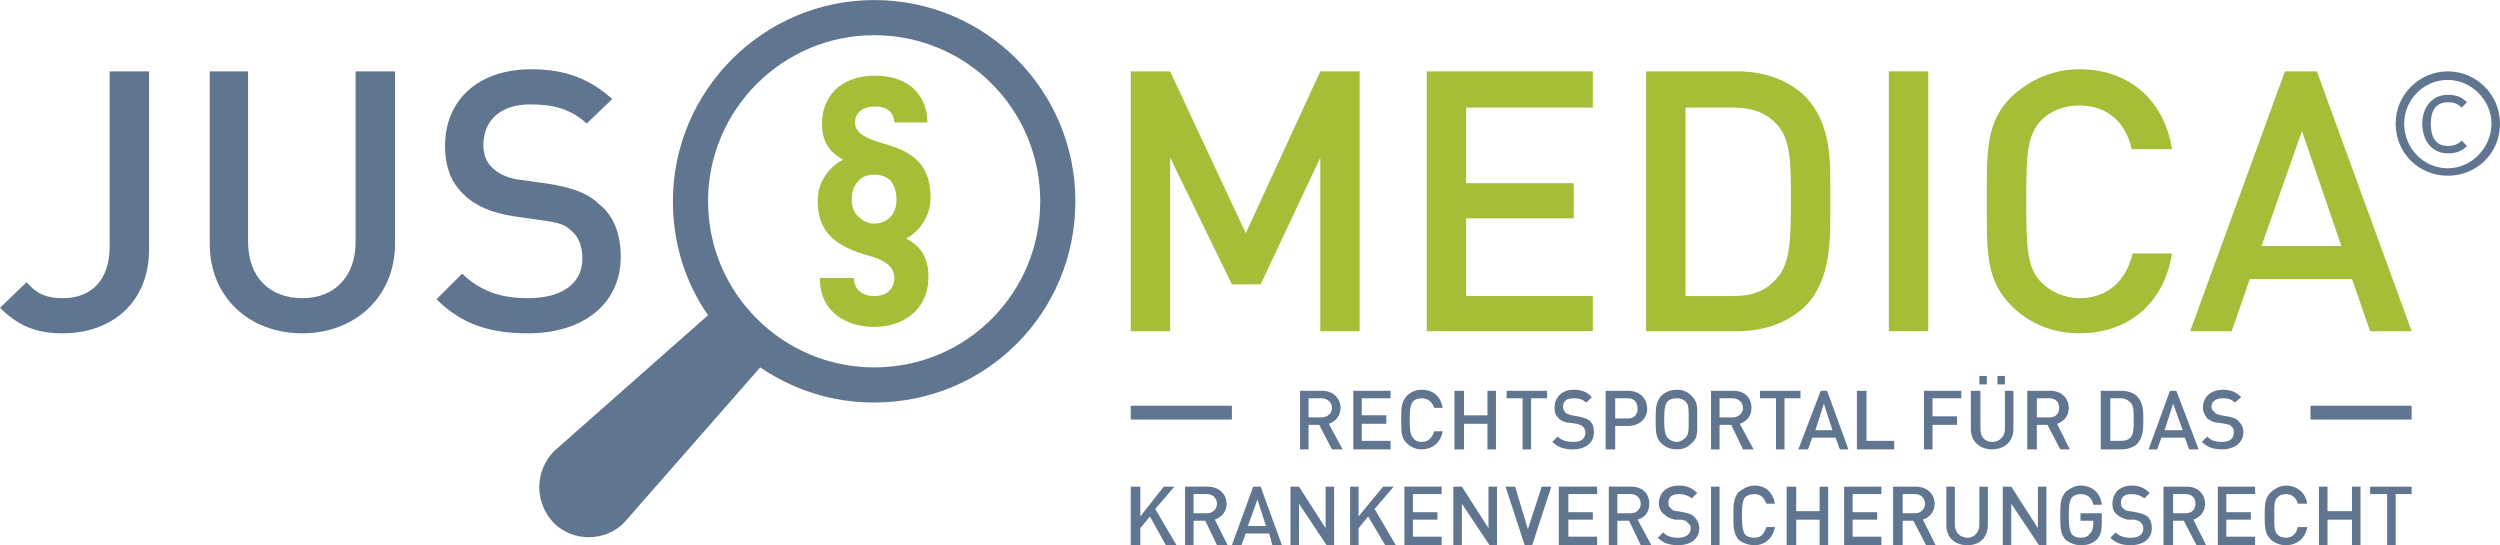 <?xml version="1.0" encoding="UTF-8"?>
<!DOCTYPE svg PUBLIC "-//W3C//DTD SVG 1.1//EN" "http://www.w3.org/Graphics/SVG/1.1/DTD/svg11.dtd">
<!-- Creator: CorelDRAW X7 -->
<svg xmlns="http://www.w3.org/2000/svg" xml:space="preserve" width="2265px" height="494px" version="1.1" style="shape-rendering:geometricPrecision; text-rendering:geometricPrecision; image-rendering:optimizeQuality; fill-rule:evenodd; clip-rule:evenodd"
viewBox="0 0 2348 512"
 xmlns:xlink="http://www.w3.org/1999/xlink">
 <defs>
  <style type="text/css">
   <![CDATA[
    .fil0 {fill:#60758F;fill-rule:nonzero}
    .fil2 {fill:#60758F;fill-rule:nonzero}
    .fil3 {fill:#A5BE38;fill-rule:nonzero}
    .fil1 {fill:#A5BE38;fill-rule:nonzero}
   ]]>
  </style>
 </defs>
 <g id="Ebene_x0020_1">
  <path class="fil0" d="M2265 464l0 -7 -39 0 0 7 16 0 0 48 8 0 0 -48 15 0zm-48 48l0 0 0 -55 -8 0 0 23 -23 0 0 -23 -8 0 0 55 8 0 0 -24 23 0 0 24 8 0zm-50 -17l0 0 -9 0c-1,6 -5,10 -11,10 -3,0 -6,-1 -8,-3 -3,-3 -3,-7 -3,-18 0,-11 0,-14 3,-17 2,-2 5,-3 8,-3 6,0 10,4 11,9l9 0c-2,-11 -10,-17 -20,-17 -6,0 -10,3 -14,6 -6,6 -6,12 -6,22 0,11 0,17 6,23 4,3 8,5 14,5 10,0 18,-6 20,-17zm-49 17l0 0 0 -8 -27 0 0 -16 23 0 0 -7 -23 0 0 -17 27 0 0 -7 -35 0 0 55 35 0zm-56 -39l0 0c0,5 -3,9 -9,9l-12 0 0 -18 12 0c6,0 9,4 9,9zm10 39l0 0 -12 -24c6,-2 11,-7 11,-15 0,-9 -7,-16 -17,-16l-22 0 0 55 9 0 0 -23 10 0 12 23 9 0zm-51 -16l0 0c0,-4 -1,-8 -4,-11 -3,-2 -6,-3 -11,-4l-6 -1c-2,0 -5,-1 -6,-3 -2,-1 -2,-3 -2,-5 0,-5 3,-8 10,-8 4,0 8,1 12,4l5 -5c-5,-5 -10,-7 -17,-7 -11,0 -18,7 -18,17 0,4 1,8 4,10 2,2 6,4 10,5l7 0c3,1 4,1 6,3 1,1 2,3 2,5 0,6 -4,9 -12,9 -5,0 -10,-1 -14,-5l-5 5c5,5 11,7 19,7 12,0 20,-6 20,-16zm-47 -5l0 0 0 -9 -20 0 0 7 12 0 0 3c0,4 -1,7 -3,9 -2,3 -5,4 -9,4 -3,0 -6,-1 -8,-3 -2,-3 -3,-7 -3,-18 0,-11 1,-14 3,-17 2,-2 5,-3 8,-3 7,0 11,4 12,10l8 0c-1,-10 -8,-18 -20,-18 -6,0 -10,3 -14,6 -5,6 -5,12 -5,22 0,11 0,17 5,23 4,3 9,5 14,5 6,0 11,-1 16,-6 3,-4 4,-8 4,-15zm-52 21l0 0 0 -55 -8 0 0 39 -25 -39 -8 0 0 55 8 0 0 -39 26 39 7 0zm-55 -19l0 0 0 -36 -8 0 0 36c0,7 -5,12 -11,12 -7,0 -12,-5 -12,-12l0 -36 -8 0 0 36c0,12 8,19 20,19 11,0 19,-7 19,-19zm-59 -20l0 0c0,5 -4,9 -9,9l-12 0 0 -18 12 0c5,0 9,4 9,9zm10 39l0 0 -12 -24c6,-2 11,-7 11,-15 0,-9 -7,-16 -18,-16l-21 0 0 55 9 0 0 -23 10 0 12 23 9 0zm-51 0l0 0 0 -8 -27 0 0 -16 23 0 0 -7 -23 0 0 -17 27 0 0 -7 -35 0 0 55 35 0zm-50 0l0 0 0 -55 -8 0 0 23 -22 0 0 -23 -9 0 0 55 9 0 0 -24 22 0 0 24 8 0zm-50 -17l0 0 -8 0c-2,6 -5,10 -11,10 -4,0 -7,-1 -9,-3 -2,-3 -3,-7 -3,-18 0,-11 1,-14 3,-17 2,-2 5,-3 9,-3 6,0 9,4 11,9l8 0c-2,-11 -9,-17 -19,-17 -6,0 -11,3 -15,6 -5,6 -5,12 -5,22 0,11 0,17 5,23 4,3 9,5 15,5 9,0 17,-6 19,-17zm-52 -38l0 0 -8 0 0 55 8 0 0 -55zm-19 39l0 0c0,-4 -2,-8 -5,-11 -2,-2 -5,-3 -10,-4l-6 -1c-3,0 -5,-1 -6,-3 -2,-1 -2,-3 -2,-5 0,-5 3,-8 10,-8 4,0 8,1 12,4l5 -5c-5,-5 -10,-7 -17,-7 -12,0 -19,7 -19,17 0,4 2,8 5,10 2,2 5,4 10,5l6 0c4,1 5,1 6,3 2,1 3,3 3,5 0,6 -5,9 -12,9 -5,0 -10,-1 -14,-5l-5 5c5,5 11,7 19,7 12,0 20,-6 20,-16zm-55 -23l0 0c0,5 -4,9 -9,9l-13 0 0 -18 13 0c5,0 9,4 9,9zm10 39l0 0 -13 -24c7,-2 11,-7 11,-15 0,-9 -6,-16 -17,-16l-21 0 0 55 8 0 0 -23 11 0 11 23 10 0zm-51 0l0 0 0 -8 -27 0 0 -16 23 0 0 -7 -23 0 0 -17 27 0 0 -7 -36 0 0 55 36 0zm-43 -55l0 0 -9 0 -13 40 -12 -40 -9 0 18 55 7 0 18 -55zm-51 55l0 0 0 -55 -8 0 0 39 -25 -39 -8 0 0 55 8 0 0 -39 26 39 7 0zm-52 0l0 0 0 -8 -27 0 0 -16 23 0 0 -7 -23 0 0 -17 27 0 0 -7 -35 0 0 55 35 0zm-43 0l0 0 -20 -34 18 -21 -10 0 -23 28 0 -28 -8 0 0 55 8 0 0 -16 9 -11 16 27 10 0zm-58 0l0 0 0 -55 -8 0 0 39 -25 -39 -8 0 0 55 8 0 0 -39 26 39 7 0zm-64 -18l0 0 -17 0 9 -25 8 25zm15 18l0 0 -20 -55 -7 0 -20 55 9 0 4 -11 22 0 3 11 9 0zm-61 -39l0 0c0,5 -4,9 -9,9l-13 0 0 -18 13 0c5,0 9,4 9,9zm10 39l0 0 -12 -24c6,-2 11,-7 11,-15 0,-9 -7,-16 -18,-16l-21 0 0 55 8 0 0 -23 11 0 11 23 10 0zm-48 0l0 0 -20 -34 18 -21 -10 0 -22 28 0 -28 -9 0 0 55 9 0 0 -16 9 -11 15 27 10 0z"/>
  <path class="fil0" d="M2107 406c0,-5 -2,-8 -5,-11 -2,-2 -5,-3 -10,-4l-6 -1c-3,-1 -5,-1 -6,-3 -2,-1 -3,-3 -3,-5 0,-5 4,-8 11,-8 4,0 8,1 11,4l6 -5c-5,-5 -10,-7 -17,-7 -12,0 -19,7 -19,17 0,4 2,7 4,10 3,2 6,4 11,4l6 1c4,1 5,1 6,3 2,1 2,3 2,5 0,6 -4,9 -11,9 -6,0 -10,-1 -14,-5l-5 5c5,5 11,7 19,7 11,0 20,-6 20,-16zm-57 -2l0 0 -17 0 8 -25 9 25zm15 18l0 0 -21 -55 -6 0 -20 55 8 0 4 -11 22 0 4 11 9 0zm-61 -28l0 0c0,8 0,13 -3,17 -2,2 -5,3 -9,3l-10 0 0 -40 10 0c4,0 7,2 9,4 3,3 3,8 3,16zm9 0l0 0c0,-8 0,-16 -6,-22 -3,-3 -9,-5 -14,-5l-20 0 0 55 20 0c5,0 11,-2 14,-5 6,-6 6,-15 6,-23zm-79 -11l0 0c0,5 -3,9 -9,9l-12 0 0 -18 12 0c6,0 9,4 9,9zm10 39l0 0 -12 -24c6,-2 11,-7 11,-15 0,-9 -7,-16 -17,-16l-22 0 0 55 9 0 0 -23 10 0 12 23 9 0zm-78 -69l0 0 -7 0 0 8 7 0 0 -8zm17 0l0 0 -7 0 0 8 7 0 0 -8zm8 50l0 0 0 -36 -8 0 0 36c0,7 -5,12 -12,12 -7,0 -11,-5 -11,-12l0 -36 -9 0 0 36c0,12 9,19 20,19 11,0 20,-7 20,-19zm-49 -29l0 0 0 -7 -35 0 0 55 8 0 0 -23 23 0 0 -8 -23 0 0 -17 27 0zm-63 48l0 0 0 -8 -26 0 0 -47 -9 0 0 55 35 0zm-58 -18l0 0 -16 0 8 -25 8 25zm15 18l0 0 -20 -55 -6 0 -21 55 9 0 4 -11 22 0 4 11 8 0zm-45 -48l0 0 0 -7 -38 0 0 7 15 0 0 48 8 0 0 -48 15 0zm-54 9l0 0c0,5 -4,9 -10,9l-12 0 0 -18 12 0c6,0 10,4 10,9zm10 39l0 0 -13 -24c6,-2 11,-7 11,-15 0,-9 -6,-16 -17,-16l-21 0 0 55 8 0 0 -23 11 0 11 23 10 0zm-61 -28l0 0c0,11 0,14 -3,17 -2,2 -5,4 -8,4 -4,0 -7,-2 -9,-4 -2,-3 -3,-6 -3,-17 0,-11 1,-14 3,-17 2,-2 5,-3 9,-3 3,0 6,1 8,3 3,3 3,6 3,17zm8 0l0 0c0,-10 1,-16 -5,-22 -4,-4 -8,-6 -14,-6 -6,0 -11,2 -15,6 -5,6 -5,12 -5,22 0,11 0,17 5,22 4,4 9,6 15,6 6,0 10,-2 14,-6 6,-5 5,-11 5,-22zm-56 -10l0 0c0,5 -3,9 -9,9l-12 0 0 -19 12 0c6,0 9,4 9,10zm9 0l0 0c0,-10 -7,-17 -18,-17l-21 0 0 55 9 0 0 -22 12 0c11,0 18,-7 18,-16zm-50 22l0 0c0,-5 -1,-8 -4,-11 -3,-2 -6,-3 -11,-4l-6 -1c-2,-1 -5,-1 -6,-3 -1,-1 -2,-3 -2,-5 0,-5 3,-8 10,-8 5,0 8,1 12,4l5 -5c-4,-5 -10,-7 -17,-7 -11,0 -18,7 -18,17 0,4 1,7 4,10 2,2 6,4 10,4l7 1c3,1 4,1 6,3 1,1 2,3 2,5 0,6 -4,9 -11,9 -6,0 -11,-1 -15,-5l-5 5c5,5 11,7 19,7 12,0 20,-6 20,-16zm-44 -32l0 0 0 -7 -38 0 0 7 15 0 0 48 8 0 0 -48 15 0zm-48 48l0 0 0 -55 -8 0 0 23 -22 0 0 -23 -9 0 0 55 9 0 0 -24 22 0 0 24 8 0zm-50 -17l0 0 -8 0c-2,6 -5,10 -12,10 -3,0 -6,-1 -8,-4 -2,-2 -3,-6 -3,-17 0,-11 1,-14 3,-17 2,-2 5,-3 8,-3 7,0 10,4 12,9l8 0c-2,-11 -9,-17 -20,-17 -5,0 -10,2 -14,6 -5,6 -5,12 -5,22 0,11 0,17 5,22 4,4 9,6 14,6 10,0 18,-6 20,-17zm-49 17l0 0 0 -8 -27 0 0 -16 23 0 0 -8 -23 0 0 -16 27 0 0 -7 -35 0 0 55 35 0zm-55 -39l0 0c0,5 -4,9 -10,9l-12 0 0 -18 12 0c6,0 10,4 10,9zm10 39l0 0 -13 -24c6,-2 11,-7 11,-15 0,-9 -7,-16 -17,-16l-21 0 0 55 8 0 0 -23 10 0 12 23 10 0z"/>
  <polygon class="fil0" points="1062,394 1157,394 1157,381 1062,381 "/>
  <polygon class="fil0" points="2170,394 2265,394 2265,381 2170,381 "/>
  <path class="fil1" d="M2162 123l37 108 -75 0 38 -108zm-16 -56l0 0 -89 244 39 0 17 -49 96 0 17 49 39 0 -89 -244 -30 0z"/>
  <path class="fil1" d="M2040 238l-37 0c-6,25 -23,42 -50,42 -14,0 -27,-6 -36,-15 -12,-13 -14,-27 -14,-76 0,-49 2,-63 14,-76 9,-9 22,-14 36,-14 27,0 44,17 49,41l38 0c-8,-48 -42,-75 -87,-75 -25,0 -47,10 -64,26 -24,24 -23,51 -23,98 0,47 -1,74 23,98 17,17 39,26 64,26 44,0 79,-26 87,-75z"/>
  <polygon class="fil1" points="1811,67 1774,67 1774,311 1811,311 "/>
  <path class="fil1" d="M1682 187c0,34 0,60 -13,74 -10,12 -23,17 -41,17l-45 0 0 -177 45 0c18,0 31,5 41,16 13,14 13,37 13,70zm37 0l0 0c0,-35 2,-70 -24,-97 -16,-15 -38,-23 -63,-23l-86 0 0 244 86 0c25,0 47,-8 63,-23 26,-26 24,-65 24,-101z"/>
  <polygon class="fil1" points="1496,311 1496,278 1377,278 1377,205 1478,205 1478,172 1377,172 1377,101 1496,101 1496,67 1340,67 1340,311 "/>
  <polygon class="fil1" points="1277,311 1277,67 1240,67 1170,219 1099,67 1062,67 1062,311 1099,311 1099,148 1157,267 1184,267 1240,148 1240,311 "/>
  <path class="fil2" d="M371 229l0 -162 -37 0 0 160c0,33 -20,53 -50,53 -31,0 -51,-20 -51,-53l0 -160 -36 0 0 162c0,50 37,84 87,84 49,0 87,-34 87,-84z"/>
  <path class="fil2" d="M583 241c0,-20 -6,-38 -20,-49 -10,-10 -23,-15 -45,-19l-28 -4c-11,-1 -21,-5 -27,-11 -7,-6 -9,-14 -9,-22 0,-22 15,-38 44,-38 21,0 38,4 53,18l24 -23c-21,-19 -44,-28 -76,-28 -50,0 -81,29 -81,72 0,20 6,35 18,46 10,10 26,17 46,20l28 4c15,2 21,4 27,10 7,6 10,15 10,26 0,23 -19,37 -51,37 -25,0 -44,-6 -62,-23l-24 24c23,23 49,32 86,32 51,0 87,-27 87,-72z"/>
  <path class="fil2" d="M140 234l0 -167 -37 0 0 164c0,32 -17,49 -44,49 -18,0 -26,-6 -34,-15l-25 24c17,17 34,24 59,24 45,0 81,-28 81,-79z"/>
  <path class="fil0" d="M977 189c0,86 -69,156 -156,156 -86,0 -156,-70 -156,-156 0,-86 70,-156 156,-156 87,0 156,70 156,156zm33 0l0 0c0,-104 -84,-189 -189,-189 -104,0 -189,85 -189,189 0,40 12,77 33,107l-145 128c-18,19 -18,48 0,67 18,18 48,18 66,0l128 -146c31,21 67,33 107,33 105,0 189,-84 189,-189z"/>
  <path class="fil3" d="M842 187c0,9 -3,14 -6,17 -3,3 -8,6 -15,6 -6,0 -11,-3 -14,-6 -4,-3 -7,-8 -7,-17 0,-9 3,-14 7,-18 3,-3 8,-5 14,-5 7,0 11,2 15,5 3,4 6,9 6,18zm32 -1l0 0c0,-27 -12,-41 -37,-49l-16 -5c-11,-4 -18,-9 -18,-17 0,-9 7,-15 19,-15 10,0 17,4 18,15l31 0c0,-24 -16,-44 -49,-44 -34,0 -50,21 -50,45 0,19 9,28 20,34 -11,5 -24,19 -24,38 0,27 13,40 38,49l16 5c14,5 18,12 18,19 0,10 -7,17 -19,17 -12,0 -19,-7 -19,-17l-32 0c0,33 26,46 51,46 26,0 51,-15 51,-47 0,-20 -9,-30 -21,-36 10,-5 23,-19 23,-38z"/>
  <g id="_297232136">
   <path class="fil0" d="M2299 165c-27,0 -49,-21 -49,-49 0,-27 22,-49 49,-49 27,0 49,22 49,49 0,28 -22,49 -49,49zm0 -90l0 0c-23,0 -41,19 -41,41 0,23 18,42 41,42 22,0 41,-19 41,-42 0,-22 -19,-41 -41,-41zm0 69l0 0c-15,0 -24,-12 -24,-28 0,-15 9,-27 24,-27 8,0 13,2 18,7l-5 5c-4,-4 -8,-5 -13,-5 -12,0 -16,9 -16,20 0,12 4,21 16,21 5,0 9,-1 13,-5l5 5c-5,5 -10,7 -18,7z"/>
  </g>
 </g>
</svg>

